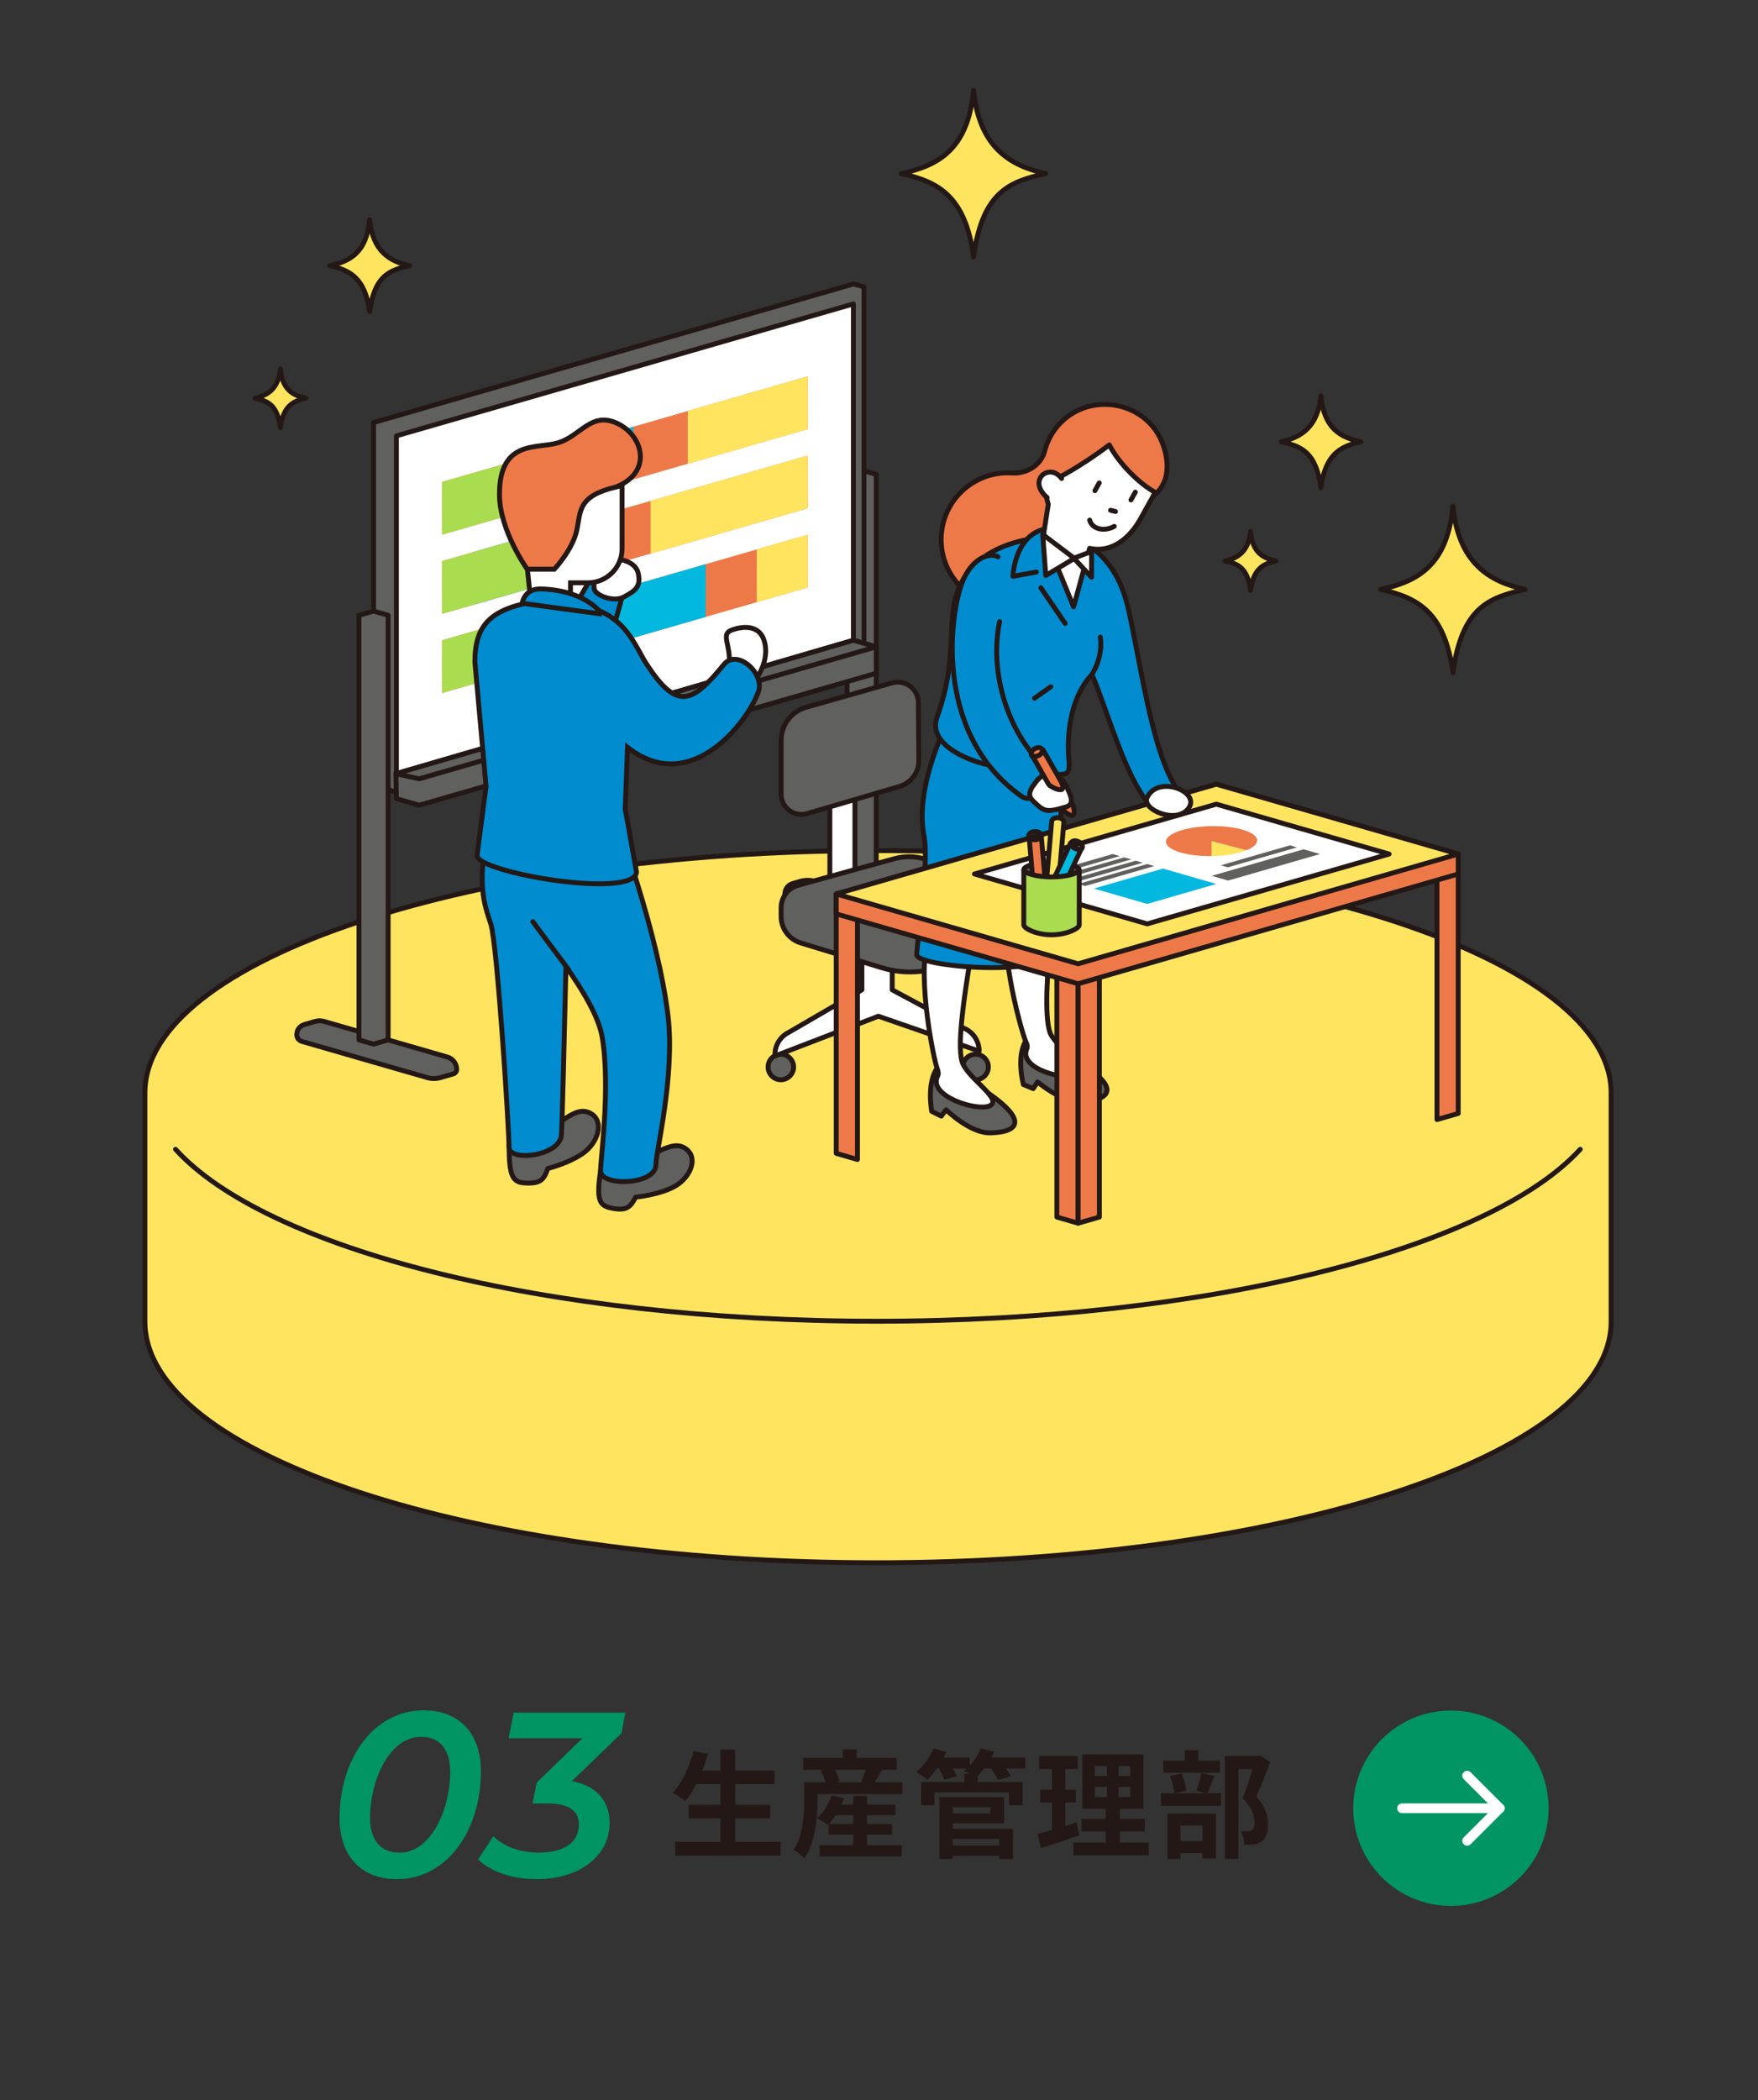 <svg height="430" viewBox="0 0 360 430" width="360" xmlns="http://www.w3.org/2000/svg" xmlns:xlink="http://www.w3.org/1999/xlink"><rect x="0" y="0" width="360" height="430" fill="#333333" stroke="none"/><clipPath id="a"><path d="m90.534 98.674 74.867-21.614v10.807l-74.867 21.614z"/></clipPath><clipPath id="b"><path d="m90.534 114.884 74.867-21.614v10.807l-74.867 21.614z"/></clipPath><clipPath id="c"><path d="m90.534 131.095 74.867-21.614v10.807l-74.867 21.614z"/></clipPath><clipPath id="d"><path d="m221.003 164.379c0 .701-2.6 1.465-5.69 1.465s-5.665-.78-5.665-1.482l-3.524 8.499 3.524 5.216c0 .701 2.576 1.482 5.665 1.482s5.69-.763 5.69-1.465l3.708-5.274-3.708-8.44z"/></clipPath><path d="m69.536 372.236c0-11.905 6.816-22.034 17.233-22.034 7.249 0 11.713 4.656 11.713 12.529 0 11.904-6.816 22.033-17.185 22.033-7.297 0-11.761-4.656-11.761-12.528zm22.658-9.361c0-4.849-2.256-7.249-5.952-7.249-6.769 0-10.465 9.409-10.465 16.466 0 4.849 2.256 7.249 6.048 7.249 6.721 0 10.369-9.409 10.369-16.466z" fill="#009563"/><path d="m127.282 354.858-10.177 9.841c4.944.912 7.729 3.984 7.729 8.545 0 6.673-6.048 11.521-14.881 11.521-5.041 0-9.409-1.488-12.049-4.032l3.12-4.752c2.016 2.016 5.376 3.36 9.313 3.36 5.232 0 8.209-2.16 8.209-5.761 0-2.88-2.112-4.32-6.48-4.32h-3.024l.864-4.272 9.361-9.073h-15.122l1.056-5.232h22.85l-.768 4.177z" fill="#009563"/><path d="m159.851 377.13v2.809h-21.578v-2.809h9.265v-4.824h-6.505v-2.76h6.505v-4.225h-4.969c-.695 1.32-1.439 2.544-2.231 3.48-.576-.456-1.849-1.32-2.568-1.704 1.872-2.017 3.432-5.329 4.248-8.593l2.952.647c-.336 1.152-.72 2.28-1.128 3.385h3.696v-4.32h3v4.32h8.089v2.784h-8.089v4.225h7.177v2.76h-7.177v4.824h9.313z" fill="#231815"/><path d="m184.811 364.913v2.448h-17.402v1.44c0 3.36-.432 8.448-2.688 11.736-.433-.504-1.633-1.488-2.208-1.8 1.968-2.929 2.16-7.104 2.16-9.961v-3.864h4.344c-.191-.744-.527-1.656-.912-2.4l.528-.144h-4.152v-2.425h8.112v-1.752h2.856v1.752h8.185v2.425h-2.976c-.553.912-1.08 1.824-1.536 2.544h5.688zm-7.273 12.865h7.129v2.352h-16.825v-2.352h6.889v-2.112h-5.041v-2.137l-.144.145c-.528-.432-1.608-1.08-2.256-1.368 1.319-1.152 2.424-2.929 3.023-4.681l2.521.576c-.144.433-.336.864-.528 1.296h2.425v-1.775h2.808v1.775h5.833v2.185h-5.833v1.8h5.137v2.185h-5.137zm-2.808-4.297v-1.8h-3.624c-.433.672-.912 1.296-1.368 1.8h4.992zm-3.721-11.112c.408.792.744 1.704.889 2.352l-.721.192h5.641l-.432-.12c.312-.696.624-1.608.864-2.424h-6.241z" fill="#231815"/><path d="m209.962 362.104h-3.96c.408.576.792 1.152 1.008 1.608l-2.64.744c-.265-.624-.864-1.561-1.44-2.353h-1.393c-.432.553-.888 1.032-1.319 1.465v1.296h9.192v4.752h-2.784v-2.616h-15.289v2.616h-2.688v-4.752h8.833v-1.681h1.056c-.432-.239-.888-.456-1.2-.6.192-.145.408-.312.601-.48h-2.809c.336.576.624 1.152.792 1.584l-2.568.721c-.191-.601-.624-1.513-1.104-2.305h-.385c-.624.889-1.296 1.681-1.92 2.305-.552-.456-1.68-1.225-2.328-1.536 1.44-1.2 2.809-3.049 3.528-4.873l2.664.721c-.168.384-.359.768-.552 1.152h5.328v1.607c.96-.983 1.776-2.231 2.28-3.48l2.712.648c-.168.408-.359.816-.575 1.225h6.96v2.231zm-14.857 12.337h12.338v6.193h-2.833v-.648h-9.505v.648h-2.736v-12.649h13.25v5.353h-10.514v1.104zm0-4.392v1.248h7.681v-1.248zm0 6.48v1.344h9.505v-1.344z" fill="#231815"/><path d="m220.977 375.81c-2.64.937-5.521 1.849-7.824 2.593l-.648-2.904c.841-.216 1.824-.48 2.929-.792v-5.641h-2.425v-2.616h2.425v-4.225h-2.641v-2.664h7.921v2.664h-2.568v4.225h2.16v2.616h-2.16v4.801c.792-.24 1.584-.48 2.353-.744zm14.258 1.465v2.592h-15.434v-2.592h6.625v-2.28h-4.969v-2.568h4.969v-2.064h-4.801v-11.161h12.529v11.161h-4.824v2.064h5.088v2.568h-5.088v2.28h5.904zm-11.041-13.634h2.472v-2.016h-2.472zm0 4.297h2.472v-2.064h-2.472zm7.248-6.312h-2.376v2.016h2.376zm0 4.248h-2.376v2.064h2.376z" fill="#231815"/><path d="m248.697 363.617c-.504 1.32-1.008 2.616-1.416 3.552h2.784v2.593h-12.337v-2.593h2.736c-.072-.96-.433-2.448-.841-3.552l2.328-.48c.505 1.08.889 2.521.984 3.505l-2.256.527h6.288l-1.944-.504c.36-1.008.792-2.521.984-3.624l2.688.576zm1.104-.648h-11.568v-2.472h4.393v-2.137h2.76v2.137h4.416v2.472zm-10.704 8.353h9.912v9.217h-2.784v-1.104h-4.488v1.2h-2.64zm2.64 2.473v3.168h4.488v-3.168zm18.361-13.033c-.84 2.304-1.896 5.064-2.855 7.104 2.04 2.16 2.399 4.032 2.399 5.616 0 1.753-.384 2.929-1.296 3.576-.456.312-1.032.505-1.632.601-.552.072-1.248.072-1.92.048 0-.768-.24-1.992-.696-2.784.528.024.984.048 1.344.024.336 0 .648-.072.889-.192.432-.264.576-.816.576-1.632 0-1.297-.528-3.024-2.448-4.896.695-1.704 1.464-4.152 2.04-5.977h-2.904v18.361h-2.784v-21.05h6.769l.432-.096 2.088 1.296z" fill="#231815"/><circle cx="297.113" cy="370.246" fill="#009563" r="20"/><path d="m300.446 363.579 6.667 6.667-6.667 6.667" fill="none" stroke="#fff" stroke-linecap="round" stroke-linejoin="round" stroke-width="2"/><path d="m287.113 370.254h20" fill="none" stroke="#fff" stroke-linecap="round" stroke-linejoin="round" stroke-width="2"/><path d="m179.461 174.162c-82.91 0-149.783 22.348-149.783 49.616v46.824c0 27.268 66.873 49.375 149.783 49.375s150.46-22.107 150.46-49.375v-46.824c0-27.268-67.55-49.616-150.46-49.616z" fill="#ffe55f" stroke="#231815" stroke-miterlimit="10" stroke-width="1.001"/><path d="m35.942 235.322c18.435 20.362 75.585 35.206 143.519 35.206s125.538-14.844 144.137-35.206" fill="none" stroke="#231815" stroke-linecap="round" stroke-linejoin="round" stroke-width="1.001"/><path d="m163.851 180.468-1.52.439c-.953.275-1.61 1.148-1.61 2.14 0 .608.402 1.142.986 1.311l27.089 7.821 4.679-1.351v-2.702s-26.526-7.658-26.526-7.658c-1.012-.292-2.087-.292-3.099 0z" fill="#60615f" stroke="#231815" stroke-linecap="round" stroke-linejoin="round"/><path d="m176.452 96.266 2.986.862v86.945l-2.986.862-2.986-.862v-86.945z" fill="#60615f" stroke="#231815" stroke-linecap="round" stroke-linejoin="round"/><path d="m174.759 58.147-98.263 28.369v74.323l4.679 1.351 95.75-27.643v-75.801z" fill="#60615f" stroke="#231815" stroke-linecap="round" stroke-linejoin="round"/><path d="m81.175 89.242 93.584-27.018v70.246l-93.584 27.018z" fill="#fff" stroke="#231815" stroke-linecap="round" stroke-linejoin="round"/><path d="m64.457 209.163-2.138.617c-.92.266-1.553 1.108-1.553 2.065 0 .643.425 1.208 1.042 1.386l25.716 7.424c.861.248 1.774.248 2.634 0l2.67-.771c.41-.118.692-.494.692-.92 0-1.173-.776-2.205-1.904-2.531l-25.184-7.271c-.645-.186-1.33-.186-1.975 0z" fill="#60615f" stroke="#231815" stroke-linecap="round" stroke-linejoin="round"/><path d="m76.496 125.123 2.986.862v86.945l-2.986.862-2.986-.862v-86.945z" fill="#60615f" stroke="#231815" stroke-linecap="round" stroke-linejoin="round"/><path d="m90.534 98.674 74.867-21.614v10.807l-74.867 21.614z" fill="#ee7948"/><g clip-path="url(#a)"><path d="m140.841 49.111h35.144v53.779h-35.144z" fill="#ffe55f"/><path d="m108.209 60.506h21.473v53.779h-21.473z" fill="#03b8df"/><path d="m83.675 70.357h27.971v53.779h-27.971z" fill="#aadc50"/></g><path d="m90.534 114.884 74.867-21.614v10.807l-74.867 21.614z" fill="#ee7948"/><g clip-path="url(#b)"><path d="m133.231 66.203h42.755v53.779h-42.755z" fill="#ffe55f"/><path d="m96.808 81.851h21.473v53.779h-21.473z" fill="#03b8df"/><path d="m80.491 87.449h31.155v53.779h-31.155z" fill="#aadc50"/></g><path d="m90.534 131.095 74.867-21.614v10.807l-74.867 21.614z" fill="#ee7948"/><g clip-path="url(#c)"><path d="m154.962 77.917h35.144v53.779h-35.144z" fill="#ffe55f"/><path d="m101.057 92.277h43.456v53.779h-43.456z" fill="#03b8df"/><path d="m81.508 104.541h37.579v53.779h-37.579z" fill="#aadc50"/></g><path d="m81.066 158.427 93.693-27.332 4.679 1.351v5.404l-93.584 27.018-4.679-1.351z" fill="#60615f" stroke="#231815" stroke-linecap="round" stroke-linejoin="round"/><path d="m81.066 158.427 4.789 1.036 93.584-27.018-4.679-1.351z" fill="#60615f" stroke="#231815" stroke-linecap="round" stroke-linejoin="round"/><path d="m123.023 239.461c-.95 6.148-.337 7.374 2.09 7.882 3.198.67 3.948-.14 5.052-2.224 0 0 5.149-.49 8.214-2.329s4.781-5.885 1.839-7.724-6.988 2.329-10.666 2.697-6.018-1.607-6.529 1.698z" fill="#60615f" stroke="#231815" stroke-linecap="round" stroke-linejoin="round"/><path d="m104.259 234.751c-.004 6.221.789 7.34 3.264 7.473 3.263.175 3.881-.739 4.655-2.967 0 0 5.015-1.268 7.764-3.551s3.831-6.543.643-7.913-6.552 3.365-10.132 4.288-6.192-.673-6.194 2.671z" fill="#60615f" stroke="#231815" stroke-linecap="round" stroke-linejoin="round"/><path d="m136.784 207.867c-2.035-16.783-10.318-39.001-10.318-39.001l-16.28.262c-.001.011-.002.021-.003.031l-9.851-1.094c-2.931 12.719-1.169 17.055.164 21.086 1.332 4.031 3.784 42.716 3.735 45.742-.05 3.026 10.405 1.907 10.731-2.506.169-2.284.579-18.949.935-34.499 3.29 4.66 6.68 10.183 7.401 14.393 1.833 10.701-.488 25.972-.301 27.661.334 3.008 11.568 2.749 11.334-1.67-.099-1.878 3.957-17.997 2.452-30.404z" fill="#008ccf"/><g stroke="#231815"><path d="m136.784 207.867c-2.035-16.783-10.318-39.001-10.318-39.001l-16.28.262c-.001.011-.002.021-.003.031l-9.851-1.094c-2.931 12.719-1.169 17.055.164 21.086 1.332 4.031 3.784 42.716 3.735 45.742-.05 3.026 10.405 1.907 10.731-2.506.169-2.284.579-18.949.935-34.499 3.29 4.66 6.68 10.183 7.401 14.393 1.833 10.701-.488 25.972-.301 27.661.334 3.008 11.568 2.749 11.334-1.67-.099-1.878 3.957-17.997 2.452-30.404z" fill="none" stroke-miterlimit="10"/><path d="m127.794 120.661s-5.558 22.067-10.462 29.587-12.75-.163-9.808-7.192 13.24-24.029 14.058-25.663c.817-1.635 7.192 1.471 6.212 3.269z" fill="#008ccf" stroke-miterlimit="10"/><path d="m149.371 135.863c.163-4.087-1.798-6.048.49-6.865s6.212-1.308 6.865 3.269-3.269 8.5-3.269 8.5z" fill="#fff" stroke-miterlimit="10"/><path d="m115.901 122.735 2.322.67c8.684 2.507 10.279 5.58 13.669 11.743 6.675 10.672 9.793 8.918 16.332.924 2.742-3.352 8.395 1.811 7.088 5.547-2.157 6.163-13.867 21.571-26.81 11.402l-.471 12.626 2.32 12.951c-.676 5.549-32.566.06-32.665-3.39l1.849-14.175-2.289-25.492c0-7.724 3.31-10.911 12.873-12.505" fill="#008ccf" stroke-miterlimit="10"/><path d="m121.664 120.497c-.245-3.923 1.226-6.13 3.188-6.13s5.394.49 5.885 3.188c.49 2.697-.736 3.433-2.942 4.659s-6.047-.399-6.13-1.716z" fill="#fff" stroke-miterlimit="10"/><path d="m112.541 105.137 14.849-8.043v15.243c0 3.861-3.13 6.991-6.991 6.991h-3.569s0 5.059 0 5.059l-8.188-1.706-1.365-13.078 5.264-4.466z" fill="#fff" stroke-miterlimit="10"/><path d="m126.154 99.709c-7.894 1.876-7.199 4.929-8.047 8.886-.848 3.957-4.576 7.945-4.576 7.945h-5.572s-5.679-7.943-5.679-15.293c0-11.305 7.657-9.265 12.004-10.582 4.663-1.413 6.783-6.5 12.153-3.957 5.37 2.544 7.207 10.033-.283 13.001z" fill="#ee7948" stroke-miterlimit="10"/><path d="m123.237 125.735s-3.041-4.827-12.382-5.149c-3.555-.123-3.923 2.942-3.923 2.942l16.305 2.207z" fill="#008ccf" stroke-miterlimit="10"/><path d="m116.433 198.55c-2.942-3.923-7.316-9.837-7.316-9.837" fill="#008ccf" stroke-linecap="round" stroke-miterlimit="10"/><path d="m219.736 113.406c-.695 3.197-2.536 6.16-5.433 8.218-5.815 4.132-14.14 2.96-18.587-2.617-4.819-6.044-3.673-14.831 2.462-19.447 2.7-2.031 5.906-2.907 9.031-2.715 3.056.188 5.972-1.578 6.737-4.542.73-2.83 2.434-5.429 5.041-7.25 5.424-3.789 13.125-2.675 17.254 2.494 2.253 2.821 3.396 7.421 2.367 10.58-2.424 7.443-16.099 6.765-18.872 15.279z" fill="#ee7948" stroke-miterlimit="10"/><g stroke-linecap="round" stroke-linejoin="round"><circle cx="159.901" cy="218.474" fill="#60615f" r="2.612"/><circle cx="199.781" cy="218.474" fill="#60615f" r="2.612"/><path d="m176.498 189.119v13.558l-14.973 8.699c-1.734.855-2.832 2.621-2.832 4.554v.292s21.176-8.145 21.176-8.145l20.641 7.141c0-2.082-1.271-3.953-3.206-4.721l-14.596-7.82v-13.662z" fill="#fff"/><path d="m175.07 181.126v-25.623l-5.135 1.408v25.638z" fill="#fff"/><path d="m159.958 151.603v11.007c0 2.77 2.664 4.761 5.32 3.976l18.914-5.561c2.368-.696 3.988-2.879 3.968-5.348l-.097-11.821c-.023-2.79-2.696-4.793-5.38-4.031l-17.59 4.992c-3.037.858-5.135 3.63-5.135 6.786z" fill="#60615f"/><path d="m159.953 185.879v1.767c0 2.491 1.627 4.69 4.009 5.419l16.606 5.081c3.698 1.132 7.648 1.151 11.357.055l19.901-5.881-.087-9.897-22.401-6.548c-2.026-.592-4.176-.608-6.21-.047l-19.652 5.426c-2.08.574-3.521 2.467-3.521 4.625z" fill="#60615f"/><path d="m192.755 217.743c-2.125 1.798-2.615 5.721-1.962 9.808l1.962.981.981-1.308s4.913 4.881 9.154 4.74c6.295-.209 6.936-2.932-.327-8.01-6.921-4.839-8.663-7.846-9.808-6.212z" fill="#60615f"/><path d="m198.391 160.448c-9.87-2.147-6.682 24.923-8.453 31.967-2.11 8.393 1.323 24.593 1.94 26.268.617 1.675-.018 1.331-.137 2.551-.371 3.798 9.427 6.588 11.273 4.975s-5.348-5.746-6.093-9.133.132-11.146 2.186-23.133c.497-2.9 2.367-32.824-.715-33.495z" fill="#fff"/><path d="m210.827 212.139c-1.993 1.943-2.206 5.891-1.266 9.922l2.026.84.886-1.374s5.244 4.523 9.465 4.084c6.265-.652 6.712-3.414-.89-7.967-7.245-4.339-9.195-7.216-10.221-5.505z" fill="#60615f"/><path d="m212.412 154.59c-9.996-1.446-4.91 25.332-6.18 32.483-1.514 8.521 3.052 24.439 3.786 26.066s.076 1.329.043 2.554c-.103 3.815 9.868 5.908 11.596 4.168s-5.74-5.355-6.722-8.681-.654-11.127.55-23.23c.291-2.928.049-32.909-3.073-33.361z" fill="#fff"/><path d="m193.286 149.335c-3.596 8.337-5.231 15.856-4.087 21.74s-1.471 21.822-1.471 24.437 30.894 5.231 30.404-2.615c-.49-7.846-1.308-44.053-1.308-44.053l-23.538.49z" fill="#008ccf"/><path d="m218.786 153.585s-.593-9.481 4.577-15.202c.728-.805 7.674-2.033 8.031-3.127 1.749-5.372-7.036-25.295-11.997-25.445-11.307-.341-20.88 3.153-23.574 12.096-1.871 6.212.257 13.313-3.926 24.894-1.83 5.065 4.783 8.162 8.582 9.317 3.799 1.156 9.056 1.607 10.943-.355.715 2.825 6.229 3.232 7.078 2.486s.22-3.312.287-4.664z" fill="#008ccf"/><path d="m220.773 197.341-4.352-1.256v53.116l4.352 1.256z" fill="#ee7948"/><path d="m294.259 176.126 4.352-1.256v53.116l-4.352 1.256z" fill="#ee7948"/><path d="m220.773 197.341 4.352-1.256v53.116l-4.352 1.256z" fill="#ee7948"/><path d="m175.591 184.298-4.352-1.256v53.116l4.352 1.256z" fill="#ee7948"/><path d="m220.773 201.427-49.534-14.3v-4.086l77.839-22.472 49.534 14.3v4.086z" fill="#ee7948"/><path d="m171.239 183.041 49.534 14.3 77.839-22.472-49.534-14.3z" fill="#ffe55f"/><path d="m199.544 178.955 35.381 10.215 49.534-14.3-35.381-10.215z" fill="#fff"/></g></g><path d="m224.011 181.933 10.915 3.151 14.152-4.086-10.915-3.151z" fill="#03b8df"/><path d="m213.696 178.955 1.443.416 14.152-4.086-1.443-.416z" fill="#60615f"/><path d="m216.057 179.637 1.443.416 14.152-4.086-1.443-.416z" fill="#60615f"/><path d="m218.417 180.318 1.443.416 14.152-4.086-1.443-.416z" fill="#60615f"/><path d="m220.777 180.999 1.443.416 14.152-4.086-1.443-.416z" fill="#60615f"/><path d="m249.991 177.176 1.443.416 14.152-4.086-1.443-.416z" fill="#60615f"/><path d="m248.133 179.333 3.355.969 18.818-5.433-3.356-.969z" fill="#60615f"/><path d="m255.254 174.092c-1.713.693-4.28 1.155-7.153 1.194v-3.068z" fill="#ffe55f"/><path d="m255.254 174.092-7.153-1.874v3.068c-5.159.07-9.341-1.246-9.341-2.94 0-.751.824-1.449 2.188-2.001 1.713-.693 4.28-1.155 7.153-1.194 5.159-.07 9.341 1.246 9.341 2.94 0 .751-.824 1.449-2.188 2.001z" fill="#ee7948"/><g stroke="#231815"><path d="m216.552 108.143c-8.772-.622-9.127 9.867-9.127 9.867l4.801-.886" fill="#008ccf" stroke-linecap="round" stroke-linejoin="round"/><path d="m213.142 120.355 4.974 7.293" fill="#008ccf" stroke-linecap="round" stroke-linejoin="round"/><path d="m223.165 111.782c4.674 3.432 6.799 7.992 7.962 13.176 2.351 10.471 4.609 27.402 9.134 35.329 3.048 5.339-3.882 5.983-5.762 3.371-4.761-6.616-8.074-19.206-10.911-25.561 0 0 2.329-3.31 1.737-7.642" fill="#008ccf" stroke-linecap="round" stroke-linejoin="round"/><path d="m204.699 127.276c-2.147 10.251 1.515 23.023 9.94 30.498 2.03 1.801-2.717 7.195-5.403 5.306-18.727-13.165-14.555-39.085-11.809-44.749 2.059-4.248 5.331-5.231 6.941-4.327" fill="#008ccf" stroke-linecap="round" stroke-linejoin="round"/><path d="m214.77 160.701c.224.407.896.466 1.502.133.605-.333.915-.934.69-1.34l2.47 4.694c.224.407.913 2.387.308 2.72s-2.276-1.106-2.5-1.512z" fill="#ee7948" stroke-linecap="round" stroke-miterlimit="10" stroke-width="1.001"/><path d="m211.827 160.497c-1.249 1.652-1.213 2.602-.315 3.467 2.288 2.207 2.642 2.511 6.865 1.226 1.88-.572.656-2.773 0-4.168-1.203-2.559-3.778-4.319-6.55-.525z" fill="#fff" stroke-linecap="round" stroke-miterlimit="10"/><path d="m227.159 91.099s-7.19 5.546-13.311 8.064l-.061.101s.228 1.799.874 3.984l-.928 6.048 6.116 14.948 3.277-11.976c4.598 1.017 8.208-2.156 10.311-5.836l3.13-5.618c-3.35-1.793-7.535-6.072-9.409-9.715z" fill="#fff" stroke-linecap="round" stroke-linejoin="round"/><path d="m217.389 97.967c-2.447-3.326-7.144.303-2.954 3.918" fill="#fff" stroke-linecap="round" stroke-linejoin="round"/><path d="m225.105 98.873-.892 1.601" fill="none" stroke-linecap="round" stroke-linejoin="round" stroke-width="1.001"/><path d="m232.489 100.763-.892 1.601" fill="none" stroke-linecap="round" stroke-linejoin="round" stroke-width="1.001"/><path d="m223.147 106.491c.191.822.854 1.499 1.889 1.764 1.035.265 2.194.053 3.139-.478" fill="none" stroke-linecap="round" stroke-linejoin="round" stroke-width="1.001"/><path d="m227.418 104.482 1.01.258" fill="none" stroke-linecap="round" stroke-linejoin="round" stroke-width="1.001"/><path d="m213.532 109.434 6.482 4.896-5.861 3.499z" fill="#fff" stroke-linecap="round" stroke-linejoin="round"/><path d="m219.888 114.289 3.629 3.902.019-5.267z" fill="#fff" stroke-linecap="round" stroke-linejoin="round"/><path d="m234.877 163.368c2.1-4.747 10.914-1.389 8.564 2.056-2.35 3.445-9.647.394-8.564-2.056z" fill="#fff" stroke-linecap="round" stroke-linejoin="round"/><path d="m215.181 140.618-3.344 2.349" fill="#008ccf" stroke-linecap="round" stroke-linejoin="round"/><path d="m221.003 178.093c0 .701-2.6 1.465-5.69 1.465s-5.665-.78-5.665-1.482 2.469-1.532 5.559-1.532 5.796.848 5.796 1.549z" fill="#60615f" stroke-miterlimit="10" stroke-width="1.001"/><g clip-path="url(#d)" stroke-linecap="round" stroke-miterlimit="10" stroke-width="1.001"><ellipse cx="211.97" cy="171.104" fill="none" rx="1.251" ry=".841" transform="matrix(.996 -.087 .087 .996 -14.106 19.126)"/><path d="m210.723 171.214c.04.463.631.789 1.32.729s1.214-.484 1.173-.947l1.057 12.077c.04.463-.485.886-1.173.947s-1.28-.266-1.32-.729z" fill="#ee7948"/><path d="m216.687 167.441c-.689-.06-1.28.266-1.32.729l-1.057 12.077c-.041.463.485.886 1.173.947.688.06 1.28-.266 1.32-.729l1.057-12.077c.04-.463-.485-.886-1.173-.947z" fill="#ffe55f"/><ellipse cx="220.445" cy="172.948" fill="none" rx=".841" ry="1.251" transform="matrix(.423 -.906 .906 .423 -29.463 299.648)"/><path d="m219.311 172.419c-.196.421.152.999.779 1.291s1.293.188 1.49-.233l-5.124 10.988c-.196.421-.863.525-1.49.233s-.975-.87-.779-1.291z" fill="#03b8df"/></g><path d="m209.648 189.385c0 .701 2.576 2.025 5.665 2.025s5.69-1.306 5.69-2.008v-11.309c0 .701-2.6 1.465-5.69 1.465s-5.665-.78-5.665-1.482v11.309z" fill="#aadc50" stroke-miterlimit="10" stroke-width="1.001"/><ellipse cx="212.361" cy="153.914" fill="#ee7948" rx="1.251" ry=".841" stroke-linecap="round" stroke-miterlimit="10" stroke-width="1.001" transform="matrix(.876 -.482 .482 .876 -47.908 121.558)"/><path d="m211.265 154.518c.224.407.896.466 1.502.133s.915-.934.69-1.34l3.468 6.074c.224.407 1.135 1.914.53 2.247s-2.498-.633-2.722-1.04z" fill="#ee7948" stroke-linecap="round" stroke-miterlimit="10" stroke-width="1.001"/><path d="m262.325 90.459c4.082-.893 7.522-2.99 8.169-9.408.647 6.792 4.087 8.515 8.169 9.408-4.082.893-7.244 2.467-8.169 9.408-1.017-7.39-4.087-8.515-8.169-9.408z" fill="#ffe55f" stroke-linecap="round" stroke-linejoin="round"/><path d="m297.524 137.746c-1.675-12.577-7.405-15.428-14.801-17.047 7.396-1.619 13.629-4.74 14.801-17.047 1.172 11.629 7.405 15.428 14.801 17.047-7.396 1.619-12.959 3.657-14.801 17.047z" fill="#ffe55f" stroke-linecap="round" stroke-linejoin="round"/><path d="m250.852 114.861c2.611-.571 4.811-1.913 5.225-6.018.414 4.345 2.614 5.447 5.225 6.018-2.611.571-4.634 1.578-5.225 6.018-.65-4.727-2.614-5.447-5.225-6.018z" fill="#ffe55f" stroke-linecap="round" stroke-linejoin="round"/><path d="m199.363 52.592c-1.675-12.577-7.405-15.428-14.801-17.047 7.396-1.619 13.629-4.74 14.801-17.047 1.172 11.629 7.405 15.428 14.801 17.047-7.396 1.619-12.959 3.657-14.801 17.047z" fill="#ffe55f" stroke-linecap="round" stroke-linejoin="round"/><path d="m52.192 81.536c2.611-.571 4.811-1.913 5.225-6.018.414 4.345 2.614 5.447 5.225 6.018-2.611.571-4.634 1.578-5.225 6.018-.65-4.727-2.614-5.447-5.225-6.018z" fill="#ffe55f" stroke-linecap="round" stroke-linejoin="round"/><path d="m75.689 63.816c-.924-6.941-4.087-8.515-8.169-9.408 4.082-.893 7.522-2.616 8.169-9.408.647 6.418 4.087 8.515 8.169 9.408-4.082.893-7.152 2.018-8.169 9.408z" fill="#ffe55f" stroke-linecap="round" stroke-linejoin="round"/></g></svg>